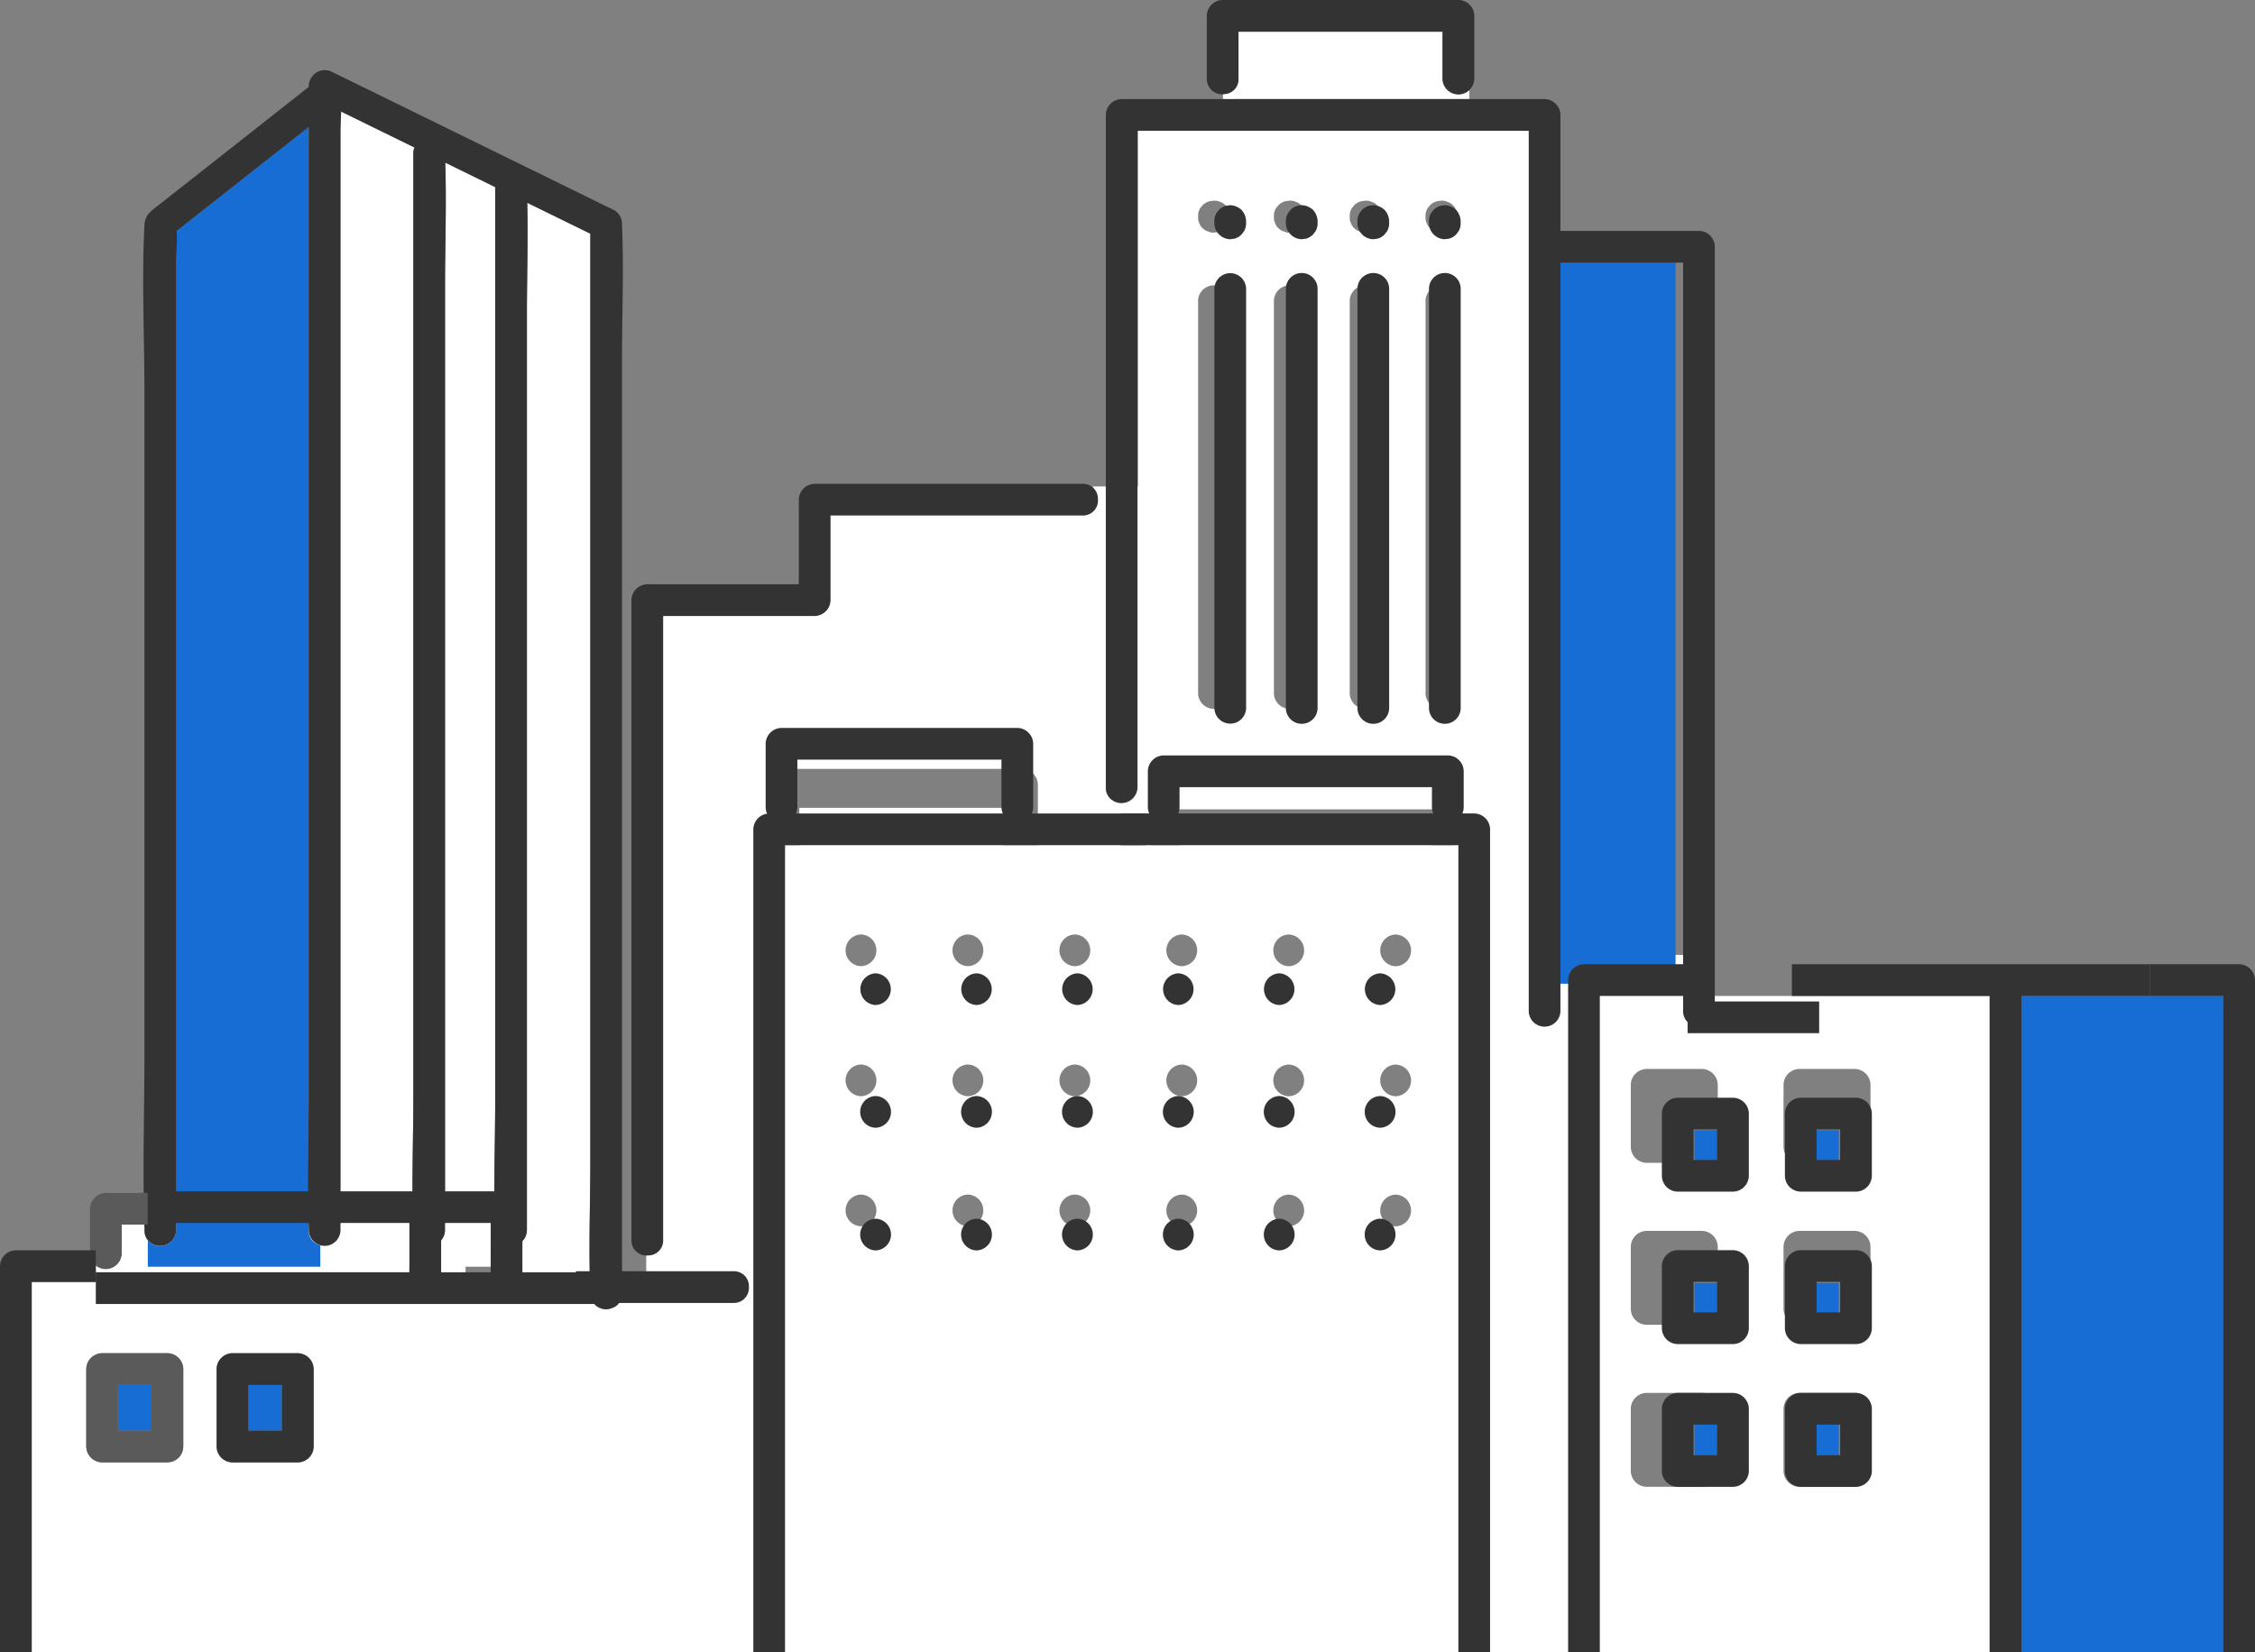 <svg xmlns="http://www.w3.org/2000/svg" width="179.999" height="131.908" viewBox="0 0 179.999 131.908">
  <rect x="0" y="0" width="179.999" height="131.908" fill="#808080" stroke="none"/>
  <g id="グループ_75035" data-name="グループ 75035" transform="translate(-203.001 -3867.155)">
    <path id="パス_160601" data-name="パス 160601" d="M623.021,131H602.872v1.573a1.291,1.291,0,0,1-.106.528h20.361a1.275,1.275,0,0,1-.107-.528Z" transform="translate(-305.664 3802.789)" fill="#fff"/>
    <path id="パス_160666" data-name="パス 160666" d="M513.57,176.238v3.938h3.957v-3.938H513.57Z" transform="translate(-277.361 3788.645)" fill="#fff"/>
    <rect id="長方形_48296" data-name="長方形 48296" width="2.684" height="3.653" transform="translate(222.824 3977.732)" fill="#176dd4"/>
    <rect id="長方形_48297" data-name="長方形 48297" width="2.684" height="3.653" transform="translate(212.416 3977.732)" fill="#176dd4"/>
    <path id="パス_160643" data-name="パス 160643" d="M574.638,127.993H558.346v3.771a1.288,1.288,0,0,1-.106.528h16.5a1.287,1.287,0,0,1-.107-.528Z" transform="translate(-291.539 3803.662)" fill="#fff"/>
    <path id="パス_160602" data-name="パス 160602" d="M669.035,153.826v0h-10.5v0h-7.622v52.386h33.91V153.826ZM663.12,187.4v4.352a1.284,1.284,0,0,1-1.265,1.266h-4.411a1.28,1.28,0,0,1-1.265-1.266v-4.968a1.283,1.283,0,0,1,1.265-1.265h4.411a1.284,1.284,0,0,1,1.265,1.265Zm0-12.934v4.352a1.284,1.284,0,0,1-1.265,1.266h-4.411a1.28,1.28,0,0,1-1.265-1.266v-4.968a1.283,1.283,0,0,1,1.265-1.265h4.411a1.283,1.283,0,0,1,1.265,1.265Zm0-12.934v4.352a1.284,1.284,0,0,1-1.265,1.266h-4.411a1.28,1.28,0,0,1-1.265-1.266V160.92a1.283,1.283,0,0,1,1.265-1.265h4.411a1.284,1.284,0,0,1,1.265,1.265ZM675.312,187.4v4.352a1.284,1.284,0,0,1-1.266,1.266h-4.41a1.28,1.28,0,0,1-1.265-1.266v-4.968a1.283,1.283,0,0,1,1.265-1.265h4.41a1.284,1.284,0,0,1,1.266,1.265Zm0-12.934v4.352a1.284,1.284,0,0,1-1.266,1.266h-4.41a1.281,1.281,0,0,1-1.265-1.266v-4.968a1.283,1.283,0,0,1,1.265-1.265h4.41a1.283,1.283,0,0,1,1.266,1.265Zm0-12.934v4.352a1.284,1.284,0,0,1-1.266,1.266h-4.41a1.28,1.28,0,0,1-1.265-1.266V160.92a1.283,1.283,0,0,1,1.265-1.265h4.41a1.284,1.284,0,0,1,1.266,1.265Z" transform="translate(-323.004 3792.85)" fill="#fff"/>
    <path id="パス_160594" data-name="パス 160594" d="M711.4,153.826h-.348v0H700.8v52.386h16.119V153.826Z" transform="translate(-336.453 3792.85)" fill="#176dd4"/>
    <path id="パス_160667" data-name="パス 160667" d="M479.984,176.238v0H477.9v2.308a1.277,1.277,0,0,1-2.068.963v.667h25.032v-3.938Z" transform="translate(-265.186 3788.645)" fill="#fff"/>
    <path id="パス_160668" data-name="パス 160668" d="M494.362,136.289c0-.054,0-.109,0-.163-.153-3.7,0-7.431,0-11.129V48.179L483.81,56.49c.066.882-.037,1.84-.037,2.7v77.1a1.284,1.284,0,0,1-2.257.787v2.107H495.3v-1.714a1.159,1.159,0,0,1-.939-1.18" transform="translate(-266.717 3829.113)" fill="#176dd4"/>
    <path id="パス_160661" data-name="パス 160661" d="M521.924,140.89c0-.051,0-.1,0-.153-.146-3.451,0-6.941,0-10.394V56.247l-2.174-1.066-2.859-1.4c.074,2.987-.029,6-.029,8.979v73.077a1.266,1.266,0,0,1-2.531,0c0-.049,0-.1,0-.147-.145-3.373,0-6.784,0-10.159v-73l-3.988-1.956c.112,3.269-.015,6.568-.015,9.833v75.433a1.266,1.266,0,0,1-2.531,0c0-.051,0-.1,0-.153-.15-3.456,0-6.952,0-10.41V49.84a1.281,1.281,0,0,1,.09-.475l-5.853-2.87c-.02.562-.053,1.124-.053,1.659v87.681a1.231,1.231,0,0,1-1.592,1.18v1.713H515.24a1.284,1.284,0,0,1,1.265,1.266v5.2h7.21V142.01a1.255,1.255,0,0,1-1.79-1.12" transform="translate(-271.805 3829.566)" fill="#fff"/>
    <path id="パス_160604" data-name="パス 160604" d="M607.861,44.93v-.417a1.426,1.426,0,0,1-.924-.128v.545Z" transform="translate(-306.318 3830.135)" fill="#fff"/>
    <path id="パス_160662" data-name="パス 160662" d="M540.4,177.212v3.226h.694v-3.091a1.421,1.421,0,0,1-.694-.135" transform="translate(-285.656 3788.375)" fill="#fff"/>
    <path id="パス_160663" data-name="パス 160663" d="M540.355,180.409v-3.226a1.26,1.26,0,0,1-.121-.078v3.3Z" transform="translate(-285.596 3788.402)" fill="#fff"/>
    <path id="パス_160653" data-name="パス 160653" d="M551.174,183.076h1.717v-.564h-1.862a1.4,1.4,0,0,1,.145.564" transform="translate(-288.977 3786.842)" fill="#fff"/>
    <path id="パス_160644" data-name="パス 160644" d="M577.235,94.422h0a1.2,1.2,0,0,1-1.218,1.321H555.89V102.5a1.284,1.284,0,0,1-1.265,1.265H542.532V153.6a1.183,1.183,0,0,1-1.182,1.216v3.091h6a1.136,1.136,0,0,1,1.073.646h1.862V124.3a1.282,1.282,0,0,1,1.1-1.248,1.283,1.283,0,0,1-.115-.546V117.47a1.284,1.284,0,0,1,1.266-1.265H571.35a1.284,1.284,0,0,1,1.266,1.265v5.037a1.289,1.289,0,0,1-.107.528h9.124v-8.94a1.163,1.163,0,0,1-.384-.9V93.655h-4.284a1.34,1.34,0,0,1,.27.767" transform="translate(-286.768 3812.342)" fill="#fff"/>
    <path id="パス_160605" data-name="パス 160605" d="M625.473,41.538V37.767H609.181v3.771a1.163,1.163,0,0,1-.979,1.191v.417h19.427v-.713a1.283,1.283,0,0,1-2.156-.895" transform="translate(-307.342 3831.92)" fill="#fff"/>
    <path id="パス_160606" data-name="パス 160606" d="M642.2,114.666V114.4h-9.792v.266a1.271,1.271,0,0,1-2.531,0V48.6H598.649V97.884c0,1.156-1.439,1.438-2.147.85v8.4h2.257a1.149,1.149,0,0,1-.107-.5v-2.667a1.247,1.247,0,0,1,1.266-1.19H622.6a1.247,1.247,0,0,1,1.266,1.19v2.667a1.149,1.149,0,0,1-.107.5h.951a1.247,1.247,0,0,1,1.265,1.19v61.735h7.741V119.639a1.247,1.247,0,0,1,1.266-1.189h8.888v-2.693a1.235,1.235,0,0,1-1.668-1.091M603.453,55.521v-.156a1.125,1.125,0,0,1,.172-.6l.2-.241a1.278,1.278,0,0,1,.559-.305l.336-.043a1,1,0,0,1,.488.1.96.96,0,0,1,.407.246.882.882,0,0,1,.262.383.848.848,0,0,1,.11.458v.178a1.132,1.132,0,0,1-.173.6l-.2.24a1.288,1.288,0,0,1-.558.306l-.337.043a1,1,0,0,1-.487-.1.951.951,0,0,1-.408-.246.889.889,0,0,1-.262-.382.849.849,0,0,1-.109-.459Zm2.531,10.528V93.6a1.271,1.271,0,0,1-2.531,0V62.088a1.271,1.271,0,0,1,2.531,0Zm3.52-10.528v-.156a1.127,1.127,0,0,1,.173-.6l.2-.241a1.28,1.28,0,0,1,.558-.305l.337-.043a1,1,0,0,1,.487.1.958.958,0,0,1,.408.246.889.889,0,0,1,.262.383.847.847,0,0,1,.109.458v.178a1.136,1.136,0,0,1-.172.6c-.066.08-.132.16-.2.24a1.287,1.287,0,0,1-.559.306l-.336.043a1,1,0,0,1-.488-.1.949.949,0,0,1-.407-.246.892.892,0,0,1-.262-.382.856.856,0,0,1-.109-.459Zm2.532,10.528V93.6a1.271,1.271,0,0,1-2.531,0V62.088a1.271,1.271,0,0,1,2.531,0Zm3.52-10.528v-.156a1.133,1.133,0,0,1,.172-.6l.2-.241a1.278,1.278,0,0,1,.559-.305l.336-.043a1,1,0,0,1,.488.1.955.955,0,0,1,.407.246.89.89,0,0,1,.262.383.854.854,0,0,1,.109.458v.178a1.131,1.131,0,0,1-.173.6l-.2.24a1.287,1.287,0,0,1-.558.306l-.337.043a1,1,0,0,1-.487-.1.951.951,0,0,1-.408-.246.89.89,0,0,1-.261-.382.849.849,0,0,1-.109-.459Zm2.531,10.528V93.6a1.271,1.271,0,0,1-2.531,0V62.088a1.271,1.271,0,0,1,2.531,0Zm3.52-10.528v-.156a1.127,1.127,0,0,1,.173-.6l.2-.241a1.279,1.279,0,0,1,.558-.305l.337-.043a1,1,0,0,1,.487.1.957.957,0,0,1,.408.246.888.888,0,0,1,.262.383.847.847,0,0,1,.109.458v.178a1.136,1.136,0,0,1-.172.6c-.067.08-.132.16-.2.24a1.286,1.286,0,0,1-.559.306l-.336.043a1,1,0,0,1-.488-.1.953.953,0,0,1-.407-.246.884.884,0,0,1-.262-.382.85.85,0,0,1-.11-.459Zm2.532,10.528V93.6a1.271,1.271,0,0,1-2.531,0V62.088a1.271,1.271,0,0,1,2.531,0Z" transform="translate(-304.816 3829)" fill="#fff"/>
    <path id="パス_160607" data-name="パス 160607" d="M655.451,115.248V63H645.66v59.5h9.791Z" transform="translate(-318.703 3823.199)" fill="#176dd4"/>
    <path id="パス_160654" data-name="パス 160654" d="M529.012,183.284a1.2,1.2,0,0,1-1.218,1.321H515.206v0h-41.26v0h-5.117v29.548h61.9v-30.87Zm-48.085,9.042v5.417a1.28,1.28,0,0,1-1.265,1.266h-5.214a1.284,1.284,0,0,1-1.266-1.266V191.56a1.283,1.283,0,0,1,1.266-1.265h5.214a1.283,1.283,0,0,1,1.265,1.265Zm10.408,0v5.417a1.28,1.28,0,0,1-1.266,1.266h-5.214a1.284,1.284,0,0,1-1.265-1.266V191.56a1.283,1.283,0,0,1,1.265-1.265h5.214a1.283,1.283,0,0,1,1.266,1.265Z" transform="translate(-263.297 3784.908)" fill="#fff"/>
    <path id="パス_160608" data-name="パス 160608" d="M606.89,137.345H585.865v0H557.044v64.424H612.8V137.345Zm-42.811,30.426a1.266,1.266,0,0,1,0-2.531,1.266,1.266,0,0,1,0,2.531m0-10.383a1.266,1.266,0,0,1,0-2.531,1.266,1.266,0,0,1,0,2.531m0-10.383a1.266,1.266,0,0,1,0-2.531,1.266,1.266,0,0,1,0,2.531m8.535,20.767a1.266,1.266,0,0,1,0-2.531,1.266,1.266,0,0,1,0,2.531m0-10.383a1.266,1.266,0,0,1,0-2.531,1.266,1.266,0,0,1,0,2.531m0-10.383a1.266,1.266,0,0,1,0-2.531,1.266,1.266,0,0,1,0,2.531m8.536,20.767a1.266,1.266,0,0,1,0-2.531,1.266,1.266,0,0,1,0,2.531m0-10.383a1.266,1.266,0,0,1,0-2.531,1.266,1.266,0,0,1,0,2.531m0-10.383a1.266,1.266,0,0,1,0-2.531,1.266,1.266,0,0,1,0,2.531m8.535,20.767a1.266,1.266,0,0,1,0-2.531,1.266,1.266,0,0,1,0,2.531m0-10.383a1.266,1.266,0,0,1,0-2.531,1.266,1.266,0,0,1,0,2.531m0-10.383a1.266,1.266,0,0,1,0-2.531,1.266,1.266,0,0,1,0,2.531m8.536,20.767a1.266,1.266,0,0,1,0-2.531,1.266,1.266,0,0,1,0,2.531m0-10.383a1.266,1.266,0,0,1,0-2.531,1.266,1.266,0,0,1,0,2.531m0-10.383a1.266,1.266,0,0,1,0-2.531,1.266,1.266,0,0,1,0,2.531m8.535,20.767a1.266,1.266,0,0,1,0-2.531,1.266,1.266,0,0,1,0,2.531m0-10.383a1.266,1.266,0,0,1,0-2.531,1.266,1.266,0,0,1,0,2.531m0-10.383a1.266,1.266,0,0,1,0-2.531,1.266,1.266,0,0,1,0,2.531" transform="translate(-292.352 3797.293)" fill="#fff"/>
    <rect id="長方形_48290" data-name="長方形 48290" width="1.879" height="2.437" transform="translate(347.898 3957.393)" fill="#176dd4"/>
    <rect id="長方形_48291" data-name="長方形 48291" width="1.879" height="2.437" transform="translate(347.898 3969.594)" fill="#176dd4"/>
    <rect id="長方形_48292" data-name="長方形 48292" width="1.879" height="2.437" transform="translate(338.26 3969.594)" fill="#176dd4"/>
    <rect id="長方形_48294" data-name="長方形 48294" width="1.879" height="2.437" transform="translate(338.26 3980.902)" fill="#176dd4"/>
    <rect id="長方形_48295" data-name="長方形 48295" width="1.879" height="2.437" transform="translate(347.898 3980.902)" fill="#176dd4"/>
    <rect id="長方形_48293" data-name="長方形 48293" width="1.879" height="2.437" transform="translate(338.26 3957.393)" fill="#176dd4"/>
    <path id="パス_160615" data-name="パス 160615" d="M663.8,161.806h-4.41a1.283,1.283,0,0,0-1.266,1.265v4.968a1.28,1.28,0,0,0,1.266,1.266h4.41a1.284,1.284,0,0,0,1.266-1.266v-4.968a1.284,1.284,0,0,0-1.266-1.265m-1.265,4.968h-1.879v-2.437h1.879Z" transform="translate(-322.469 3792.996)" fill="#333"/>
    <path id="パス_160616" data-name="パス 160616" d="M680.489,161.806h-4.41a1.283,1.283,0,0,0-1.266,1.265v4.968a1.28,1.28,0,0,0,1.266,1.266h4.41a1.284,1.284,0,0,0,1.266-1.266v-4.968a1.284,1.284,0,0,0-1.266-1.265m-1.265,4.968h-1.879v-2.437h1.879Z" transform="translate(-329.338 3792.996)" fill="#333"/>
    <path id="パス_160617" data-name="パス 160617" d="M663.8,179.514h-4.41a1.283,1.283,0,0,0-1.266,1.265v4.968a1.28,1.28,0,0,0,1.266,1.266h4.41a1.284,1.284,0,0,0,1.266-1.266v-4.968a1.284,1.284,0,0,0-1.266-1.265m-1.265,4.968h-1.879v-2.437h1.879Z" transform="translate(-322.469 3787.461)" fill="#333"/>
    <path id="パス_160618" data-name="パス 160618" d="M680.489,179.514h-4.41a1.283,1.283,0,0,0-1.266,1.265v4.968a1.28,1.28,0,0,0,1.266,1.266h4.41a1.284,1.284,0,0,0,1.266-1.266v-4.968a1.284,1.284,0,0,0-1.266-1.265m-1.265,4.968h-1.879v-2.437h1.879Z" transform="translate(-329.338 3787.461)" fill="#333"/>
    <path id="パス_160655" data-name="パス 160655" d="M663.8,197.222h-4.41a1.283,1.283,0,0,0-1.266,1.265v4.968a1.28,1.28,0,0,0,1.266,1.266h4.41a1.284,1.284,0,0,0,1.266-1.266v-4.968a1.284,1.284,0,0,0-1.266-1.265m-1.265,4.968h-1.879v-2.437h1.879Z" transform="translate(-322.469 3781.15)" fill="#333"/>
    <path id="パス_160656" data-name="パス 160656" d="M680.489,197.222h-4.41a1.283,1.283,0,0,0-1.266,1.265v4.968a1.28,1.28,0,0,0,1.266,1.266h4.41a1.284,1.284,0,0,0,1.266-1.266v-4.968a1.284,1.284,0,0,0-1.266-1.265m-1.265,4.968h-1.879v-2.437h1.879Z" transform="translate(-329.338 3781.15)" fill="#333"/>
    <path id="パス_160619" data-name="パス 160619" d="M655.505,150.361h-6.791a1.284,1.284,0,0,0-1.266,1.265v53.652h2.531V152.892H657.6v-2.531Z" transform="translate(-319.277 3793.783)" fill="#333"/>
    <path id="パス_160620" data-name="パス 160620" d="M661.349,150.361v2.531h10.5v-2.531Z" transform="translate(-323.639 3796.756)" fill="#333"/>
    <path id="パス_160598" data-name="パス 160598" d="M692.8,150.361H675.722v2.531h15.789v52.386h2.531V152.892h10.245v-2.531Z" transform="translate(-329.691 3793.783)" fill="#333"/>
    <path id="パス_160599" data-name="パス 160599" d="M721.971,150.361h-7.14v2.531h5.875v52.386h2.53V151.626a1.283,1.283,0,0,0-1.265-1.265" transform="translate(-340.236 3793.783)" fill="#333"/>
    <path id="パス_160664" data-name="パス 160664" d="M519.23,54.4c0-.051,0-.1,0-.153a1.252,1.252,0,0,0-.627-1.093l-19.674-9.646-2.8-1.373a1.281,1.281,0,0,0-1.9,1.093v.083l-7.336,5.779-4.533,3.569c-.623.491-1.205.808-1.25,1.692-.222,4.393,0,8.856,0,13.253v52.923c0,1.951-.028,3.908-.048,5.864h0c-.029,2.676-.044,5.353.048,8.02,0,.069,0,.139,0,.208a1.187,1.187,0,0,0,.273.787v0a1.285,1.285,0,0,0,2.258-.787v-77.1c0-.858.1-1.816.036-2.7l10.551-8.311v76.818c0,3.7-.153,7.433,0,11.129,0,.054,0,.109,0,.163a1.266,1.266,0,0,0,2.531,0V46.94c0-.535.033-1.1.053-1.659l5.853,2.87a1.278,1.278,0,0,0-.09.475v75.432c0,3.458-.15,6.954,0,10.41,0,.05,0,.1,0,.152a1.266,1.266,0,0,0,2.531,0V59.188c0-3.266.126-6.565.015-9.833l3.988,1.956v73c0,3.374-.145,6.786,0,10.158,0,.049,0,.1,0,.147a1.266,1.266,0,0,0,2.531,0V61.544c0-2.982.1-5.991.029-8.979l2.859,1.4,2.174,1.066v74.1c0,3.453-.146,6.943,0,10.394,0,.05,0,.1,0,.153a1.255,1.255,0,0,0,1.79,1.119v0a1.145,1.145,0,0,0,.741-1.119V64.8c0-3.454.146-6.943,0-10.394" transform="translate(-266.58 3830.781)" fill="#333"/>
    <path id="パス_160671" data-name="パス 160671" d="M476.467,172.773a1.284,1.284,0,0,0-1.266,1.266v3.573a1.147,1.147,0,0,0,.462.963v0a1.276,1.276,0,0,0,2.068-.963V175.3h2.082v-2.531Z" transform="translate(-265.014 3789.633)" fill="#5a5a5a"/>
    <path id="パス_160657" data-name="パス 160657" d="M539.161,182.838h6.971a1.187,1.187,0,0,0-1.218-1.21h-6v0h-6.592v2.531h12.588a1.2,1.2,0,0,0,1.218-1.321Z" transform="translate(-283.352 3787.029)" fill="#333"/>
    <path id="パス_160672" data-name="パス 160672" d="M466.628,181.629a1.284,1.284,0,0,0-1.266,1.265v30.813h2.531V184.16h5.118v-2.531Z" transform="translate(-262.361 3785.354)" fill="#333"/>
    <path id="パス_160665" data-name="パス 160665" d="M509.886,179.241v-5.2a1.284,1.284,0,0,0-1.266-1.266H479.985V175.3h20.881v3.938H475.835v2.531H517.1v-2.531Zm-2.531,0H503.4V175.3h3.958Z" transform="translate(-265.186 3789.5)" fill="#333"/>
    <path id="パス_160645" data-name="パス 160645" d="M575.52,93.048H554.127a1.284,1.284,0,0,0-1.265,1.265v6.755H540.769a1.283,1.283,0,0,0-1.266,1.265v51.108a1.2,1.2,0,0,0,1.349,1.215,1.183,1.183,0,0,0,1.182-1.215V103.6h12.093a1.283,1.283,0,0,0,1.266-1.265V95.579H575.52a1.2,1.2,0,0,0,1.218-1.321,1.187,1.187,0,0,0-1.218-1.21" transform="translate(-286.098 3812.738)" fill="#333"/>
    <path id="パス_160674" data-name="パス 160674" d="M481.268,192.883h-5.214a1.284,1.284,0,0,0-1.265,1.265v6.184a1.284,1.284,0,0,0,1.265,1.265h5.214a1.28,1.28,0,0,0,1.266-1.265v-6.184a1.284,1.284,0,0,0-1.266-1.265M480,199.067H477.32v-3.653H480Z" transform="translate(-264.902 3782.318)" fill="#5a5a5a"/>
    <path id="パス_160669" data-name="パス 160669" d="M495.517,192.883H490.3a1.283,1.283,0,0,0-1.265,1.265v6.184A1.283,1.283,0,0,0,490.3,201.6h5.214a1.28,1.28,0,0,0,1.266-1.265v-6.184a1.284,1.284,0,0,0-1.266-1.265m-1.265,6.184h-2.684v-3.653h2.684Z" transform="translate(-268.744 3782.318)" fill="#333"/>
    <path id="パス_160623" data-name="パス 160623" d="M626.165,34.3H607.342a1.284,1.284,0,0,0-1.265,1.265V40.6a1.229,1.229,0,0,0,1.551,1.191v0a1.163,1.163,0,0,0,.979-1.191V36.832H624.9V40.6a1.266,1.266,0,0,0,2.531,0V35.566a1.283,1.283,0,0,0-1.265-1.265" transform="translate(-306.746 3832.854)" fill="#333"/>
    <path id="パス_160624" data-name="パス 160624" d="M624.708,132.169h-.951a1.289,1.289,0,0,0,.107-.528V128.8a1.284,1.284,0,0,0-1.266-1.266H599.918a1.284,1.284,0,0,0-1.266,1.266v2.838a1.288,1.288,0,0,0,.107.528H596.5V134.7h26.939v64.424h2.53V133.435a1.283,1.283,0,0,0-1.265-1.266m-19.713,0h-3.917a1.288,1.288,0,0,0,.106-.528v-1.573h20.149v1.573a1.277,1.277,0,0,0,.107.528Z" transform="translate(-304.027 3799.936)" fill="#333"/>
    <path id="パス_160646" data-name="パス 160646" d="M575.806,131.358a1.276,1.276,0,0,0,.107-.528v-5.037a1.284,1.284,0,0,0-1.265-1.265H555.824a1.284,1.284,0,0,0-1.266,1.265v5.037a1.269,1.269,0,0,0,.116.546,1.283,1.283,0,0,0-1.1,1.248v34.82h0v30.87h2.531V133.889H584.93v-2.531Zm-13.783,0h-5.04a1.289,1.289,0,0,0,.106-.528v-3.771h16.292v3.771a1.289,1.289,0,0,0,.107.528Z" transform="translate(-290.441 3800.748)" fill="#333"/>
    <path id="パス_160625" data-name="パス 160625" d="M643.321,55.654H632.265V46.4A1.284,1.284,0,0,0,631,45.13H604.905v0h-7.664a1.283,1.283,0,0,0-1.265,1.266v53.712a1.163,1.163,0,0,0,.384.9v0a1.283,1.283,0,0,0,2.146-.9V47.661h31.228v70.3a1.266,1.266,0,0,0,2.531,0V58.184h9.792v59.779a1.242,1.242,0,0,0,1.668,1.162v0a1.153,1.153,0,0,0,.862-1.162V56.919a1.283,1.283,0,0,0-1.265-1.265" transform="translate(-304.707 3829.936)" fill="#333"/>
    <path id="パス_160626" data-name="パス 160626" d="M630.872,67.8v33.534a1.266,1.266,0,0,0,2.531,0V67.8a1.266,1.266,0,0,0-2.531,0" transform="translate(-313.807 3822.383)" fill="#333"/>
    <path id="パス_160627" data-name="パス 160627" d="M622.588,67.8v33.534a1.266,1.266,0,0,0,2.531,0V67.8a1.266,1.266,0,0,0-2.531,0" transform="translate(-311.232 3822.383)" fill="#333"/>
    <path id="パス_160628" data-name="パス 160628" d="M614.3,67.8v33.534a1.266,1.266,0,0,0,2.531,0V67.8a1.266,1.266,0,0,0-2.531,0" transform="translate(-308.658 3822.383)" fill="#333"/>
    <path id="パス_160629" data-name="パス 160629" d="M606.018,67.8v33.534a1.267,1.267,0,0,0,2.532,0V67.8a1.267,1.267,0,0,0-2.532,0" transform="translate(-306.082 3822.383)" fill="#333"/>
    <path id="パス_160630" data-name="パス 160630" d="M633.031,57.1a1.416,1.416,0,0,0-.895-.371l-.337.045a1.268,1.268,0,0,0-.558.326l-.2.256a1.258,1.258,0,0,0-.173.638v.189a1.3,1.3,0,0,0,1.266,1.265l.337-.045a1.268,1.268,0,0,0,.558-.326l.2-.256a1.254,1.254,0,0,0,.172-.638v-.189a1.405,1.405,0,0,0-.37-.895" transform="translate(-313.807 3826.809)" fill="#333"/>
    <path id="パス_160631" data-name="パス 160631" d="M624.746,57.1a1.411,1.411,0,0,0-.895-.371l-.337.045a1.267,1.267,0,0,0-.558.326l-.2.256a1.257,1.257,0,0,0-.173.638v.189a1.3,1.3,0,0,0,1.266,1.265l.337-.045a1.268,1.268,0,0,0,.558-.326l.2-.256a1.249,1.249,0,0,0,.172-.638v-.189a1.407,1.407,0,0,0-.37-.895" transform="translate(-311.23 3826.809)" fill="#333"/>
    <path id="パス_160632" data-name="パス 160632" d="M616.462,57.1a1.416,1.416,0,0,0-.895-.371l-.337.045a1.268,1.268,0,0,0-.558.326l-.2.256a1.256,1.256,0,0,0-.173.638v.189a1.3,1.3,0,0,0,1.266,1.265l.336-.045a1.266,1.266,0,0,0,.559-.326l.2-.256a1.257,1.257,0,0,0,.172-.638v-.189a1.407,1.407,0,0,0-.37-.895" transform="translate(-308.656 3826.809)" fill="#333"/>
    <path id="パス_160633" data-name="パス 160633" d="M608.178,57.1a1.411,1.411,0,0,0-.895-.371l-.337.045a1.268,1.268,0,0,0-.558.326l-.2.256a1.256,1.256,0,0,0-.172.638v.189a1.3,1.3,0,0,0,1.265,1.265l.337-.045a1.268,1.268,0,0,0,.558-.326l.2-.256a1.255,1.255,0,0,0,.173-.638v-.189a1.411,1.411,0,0,0-.371-.895" transform="translate(-306.082 3826.809)" fill="#333"/>
    <path id="パス_160658" data-name="パス 160658" d="M566.225,147.1a1.266,1.266,0,0,0,0,2.53,1.266,1.266,0,0,0,0-2.53" transform="translate(-293.332 3797.77)" fill="#333"/>
    <path id="パス_160647" data-name="パス 160647" d="M577.911,147.1a1.266,1.266,0,0,0,0,2.53,1.266,1.266,0,0,0,0-2.53" transform="translate(-296.963 3797.77)" fill="#333"/>
    <path id="パス_160648" data-name="パス 160648" d="M589.6,147.1a1.266,1.266,0,0,0,0,2.53,1.266,1.266,0,0,0,0-2.53" transform="translate(-300.596 3797.77)" fill="#333"/>
    <path id="パス_160634" data-name="パス 160634" d="M601.283,147.1a1.266,1.266,0,0,0,0,2.53,1.266,1.266,0,0,0,0-2.53" transform="translate(-304.227 3797.77)" fill="#333"/>
    <path id="パス_160635" data-name="パス 160635" d="M612.969,147.1a1.266,1.266,0,0,0,0,2.53,1.266,1.266,0,0,0,0-2.53" transform="translate(-307.859 3797.77)" fill="#333"/>
    <path id="パス_160636" data-name="パス 160636" d="M624.656,147.1a1.266,1.266,0,0,0,0,2.53,1.266,1.266,0,0,0,0-2.53" transform="translate(-311.492 3797.77)" fill="#333"/>
    <path id="パス_160659" data-name="パス 160659" d="M566.225,161.32a1.266,1.266,0,0,0,0,2.531,1.266,1.266,0,0,0,0-2.531" transform="translate(-293.332 3793.348)" fill="#333"/>
    <path id="パス_160649" data-name="パス 160649" d="M577.911,161.32a1.266,1.266,0,0,0,0,2.531,1.266,1.266,0,0,0,0-2.531" transform="translate(-296.963 3793.348)" fill="#333"/>
    <path id="パス_160650" data-name="パス 160650" d="M589.6,161.32a1.266,1.266,0,0,0,0,2.531,1.266,1.266,0,0,0,0-2.531" transform="translate(-300.596 3793.348)" fill="#333"/>
    <path id="パス_160637" data-name="パス 160637" d="M601.283,161.32a1.266,1.266,0,0,0,0,2.531,1.266,1.266,0,0,0,0-2.531" transform="translate(-304.227 3793.348)" fill="#333"/>
    <path id="パス_160638" data-name="パス 160638" d="M612.969,161.32a1.266,1.266,0,0,0,0,2.531,1.266,1.266,0,0,0,0-2.531" transform="translate(-307.859 3793.348)" fill="#333"/>
    <path id="パス_160639" data-name="パス 160639" d="M624.656,161.32a1.266,1.266,0,0,0,0,2.531,1.266,1.266,0,0,0,0-2.531" transform="translate(-311.492 3793.348)" fill="#333"/>
    <path id="パス_160660" data-name="パス 160660" d="M566.225,175.536a1.266,1.266,0,0,0,0,2.531,1.266,1.266,0,0,0,0-2.531" transform="translate(-293.332 3788.926)" fill="#333"/>
    <path id="パス_160651" data-name="パス 160651" d="M577.911,175.536a1.266,1.266,0,0,0,0,2.531,1.266,1.266,0,0,0,0-2.531" transform="translate(-296.963 3788.926)" fill="#333"/>
    <path id="パス_160652" data-name="パス 160652" d="M589.6,175.536a1.266,1.266,0,0,0,0,2.531,1.266,1.266,0,0,0,0-2.531" transform="translate(-300.596 3788.926)" fill="#333"/>
    <path id="パス_160640" data-name="パス 160640" d="M601.283,175.536a1.266,1.266,0,0,0,0,2.531,1.266,1.266,0,0,0,0-2.531" transform="translate(-304.227 3788.926)" fill="#333"/>
    <path id="パス_160641" data-name="パス 160641" d="M612.969,175.536a1.266,1.266,0,0,0,0,2.531,1.266,1.266,0,0,0,0-2.531" transform="translate(-307.859 3788.926)" fill="#333"/>
    <path id="パス_160642" data-name="パス 160642" d="M624.656,175.536a1.266,1.266,0,0,0,0,2.531,1.266,1.266,0,0,0,0-2.531" transform="translate(-311.492 3788.926)" fill="#333"/>
  </g>
</svg>
